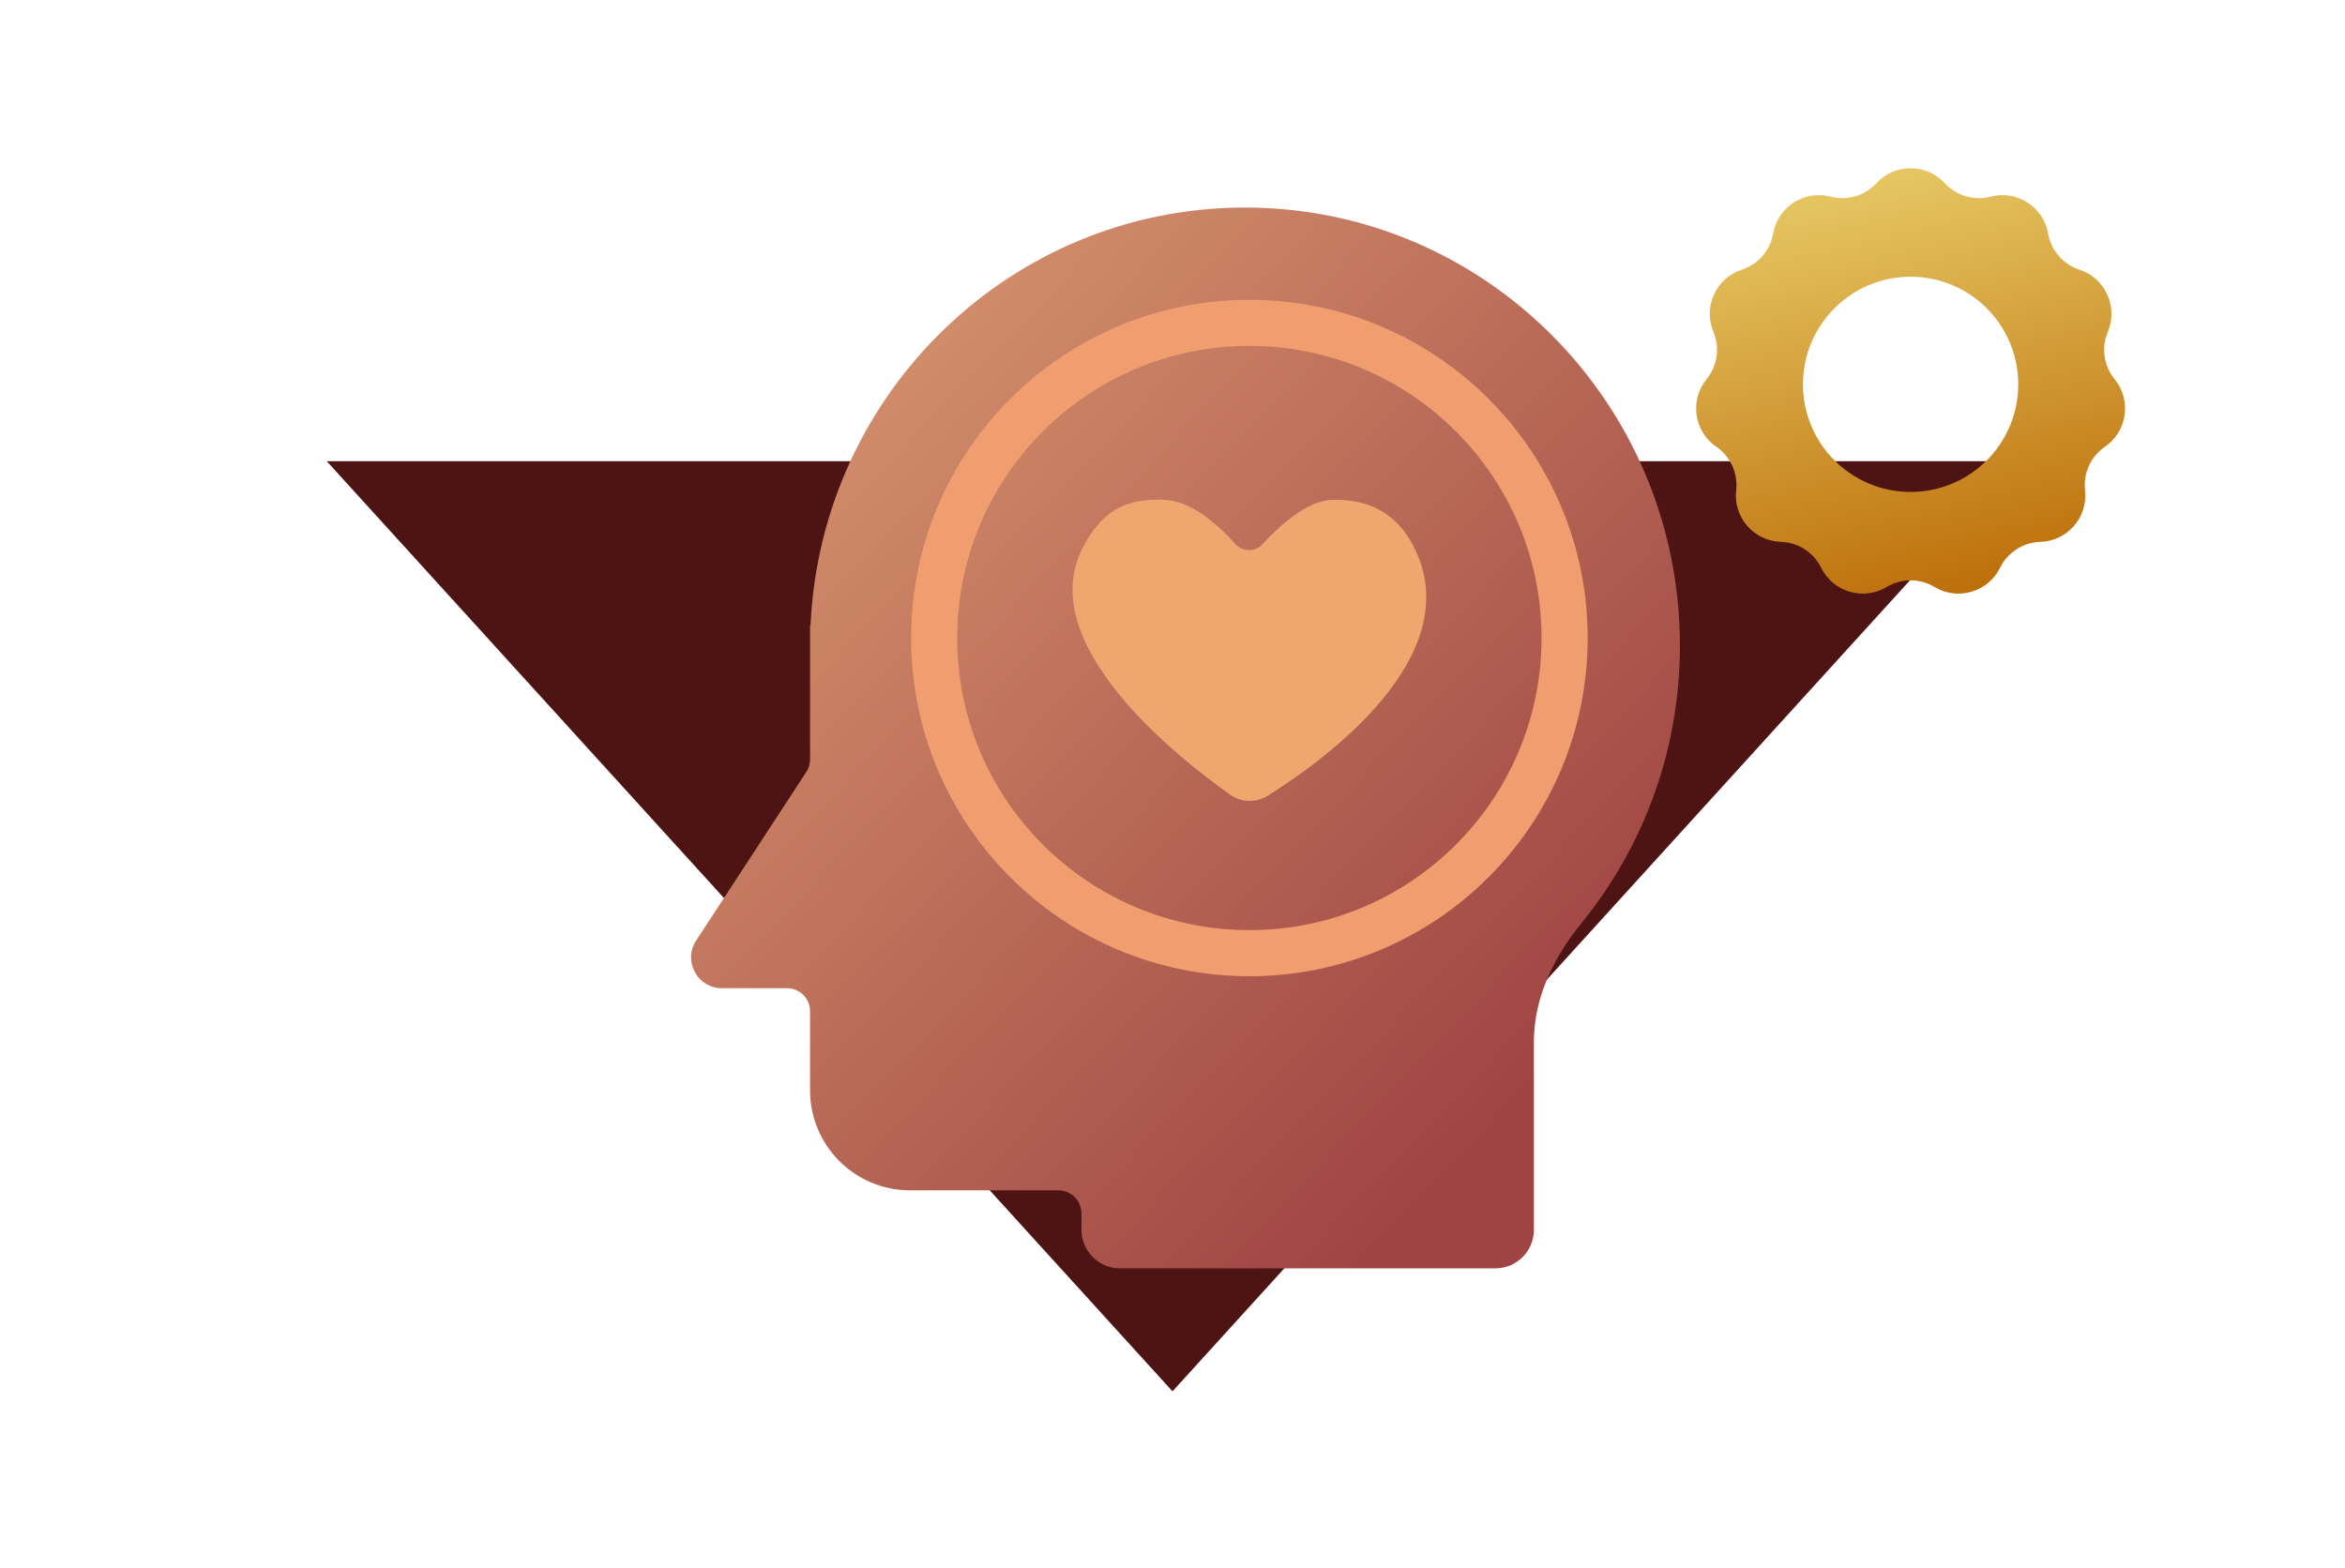 <svg width="305" height="204" viewBox="0 0 305 204" fill="none" xmlns="http://www.w3.org/2000/svg">
<path d="M152.5 181L262.5 60L42.5 60L152.5 181Z" fill="#4D1413"/>
<path d="M161.929 27C131.548 27 106.764 51.124 105.419 81.393H105.36V98.784C105.36 99.366 105.191 99.936 104.872 100.424L90.541 122.365C88.803 125.026 90.712 128.552 93.89 128.552H102.36C104.017 128.552 105.36 129.896 105.36 131.552V141.851C105.36 149.031 111.18 154.851 118.36 154.851H137.659C139.312 154.851 140.654 156.19 140.659 157.844L140.664 160.013C140.671 162.769 142.908 165 145.664 165H194.504C197.265 165 199.504 162.761 199.504 160V135.511C199.504 129.825 202.074 124.525 205.667 120.118C213.685 110.285 218.5 97.701 218.5 83.983C218.5 52.512 193.172 27 161.929 27Z" fill="url(#paint0_linear_2931_8021)"/>
<circle cx="162.5" cy="83" r="41" stroke="#F09D6F" stroke-width="6"/>
<path d="M159.972 103.361C161.449 104.408 163.361 104.47 164.897 103.51C171.948 99.103 190.97 85.547 183.983 71.329C181.75 66.784 178.069 64.873 173.185 65.031C169.958 65.135 166.281 68.537 164.158 70.835C163.241 71.827 161.572 71.794 160.676 70.783C158.673 68.522 155.171 65.236 151.587 65.031C146.093 64.716 143.08 66.816 140.789 71.329C134.463 83.787 153.122 98.51 159.972 103.361Z" fill="#F0A76F"/>
<path d="M244.059 23.828C246.449 21.229 250.552 21.229 252.942 23.828C254.455 25.472 256.752 26.147 258.913 25.581C262.33 24.687 265.781 26.905 266.387 30.385C266.77 32.585 268.337 34.394 270.461 35.087C273.819 36.182 275.523 39.913 274.151 43.168C273.284 45.227 273.625 47.595 275.037 49.326C277.27 52.063 276.686 56.124 273.772 58.12C271.93 59.383 270.935 61.56 271.188 63.779C271.586 67.288 268.9 70.389 265.37 70.493C263.137 70.559 261.123 71.854 260.136 73.857C258.574 77.025 254.639 78.181 251.612 76.36C249.698 75.209 247.304 75.209 245.39 76.36C242.363 78.181 238.428 77.025 236.866 73.857C235.879 71.854 233.865 70.559 231.632 70.493C228.102 70.389 225.415 67.288 225.813 63.779C226.066 61.56 225.072 59.383 223.229 58.12C220.316 56.124 219.732 52.063 221.965 49.326C223.377 47.596 223.718 45.226 222.851 43.168C221.479 39.913 223.183 36.182 226.541 35.087C228.665 34.394 230.232 32.585 230.615 30.385C231.221 26.905 234.672 24.687 238.089 25.581C240.25 26.147 242.546 25.472 244.059 23.828ZM248.501 35.999C240.769 35.999 234.501 42.267 234.501 49.999C234.501 57.731 240.769 63.999 248.501 63.999C256.233 63.999 262.501 57.731 262.501 49.999C262.501 42.267 256.233 35.999 248.501 35.999Z" fill="url(#paint1_linear_2931_8021)"/>
<defs>
<linearGradient id="paint0_linear_2931_8021" x1="100.307" y1="49.227" x2="198.151" y2="142.817" gradientUnits="userSpaceOnUse">
<stop stop-color="#D5926D"/>
<stop offset="1" stop-color="#9F4443"/>
</linearGradient>
<linearGradient id="paint1_linear_2931_8021" x1="238.272" y1="24.035" x2="252.757" y2="84.059" gradientUnits="userSpaceOnUse">
<stop stop-color="#E6C763"/>
<stop offset="1" stop-color="#B86500"/>
</linearGradient>
</defs>
</svg>
